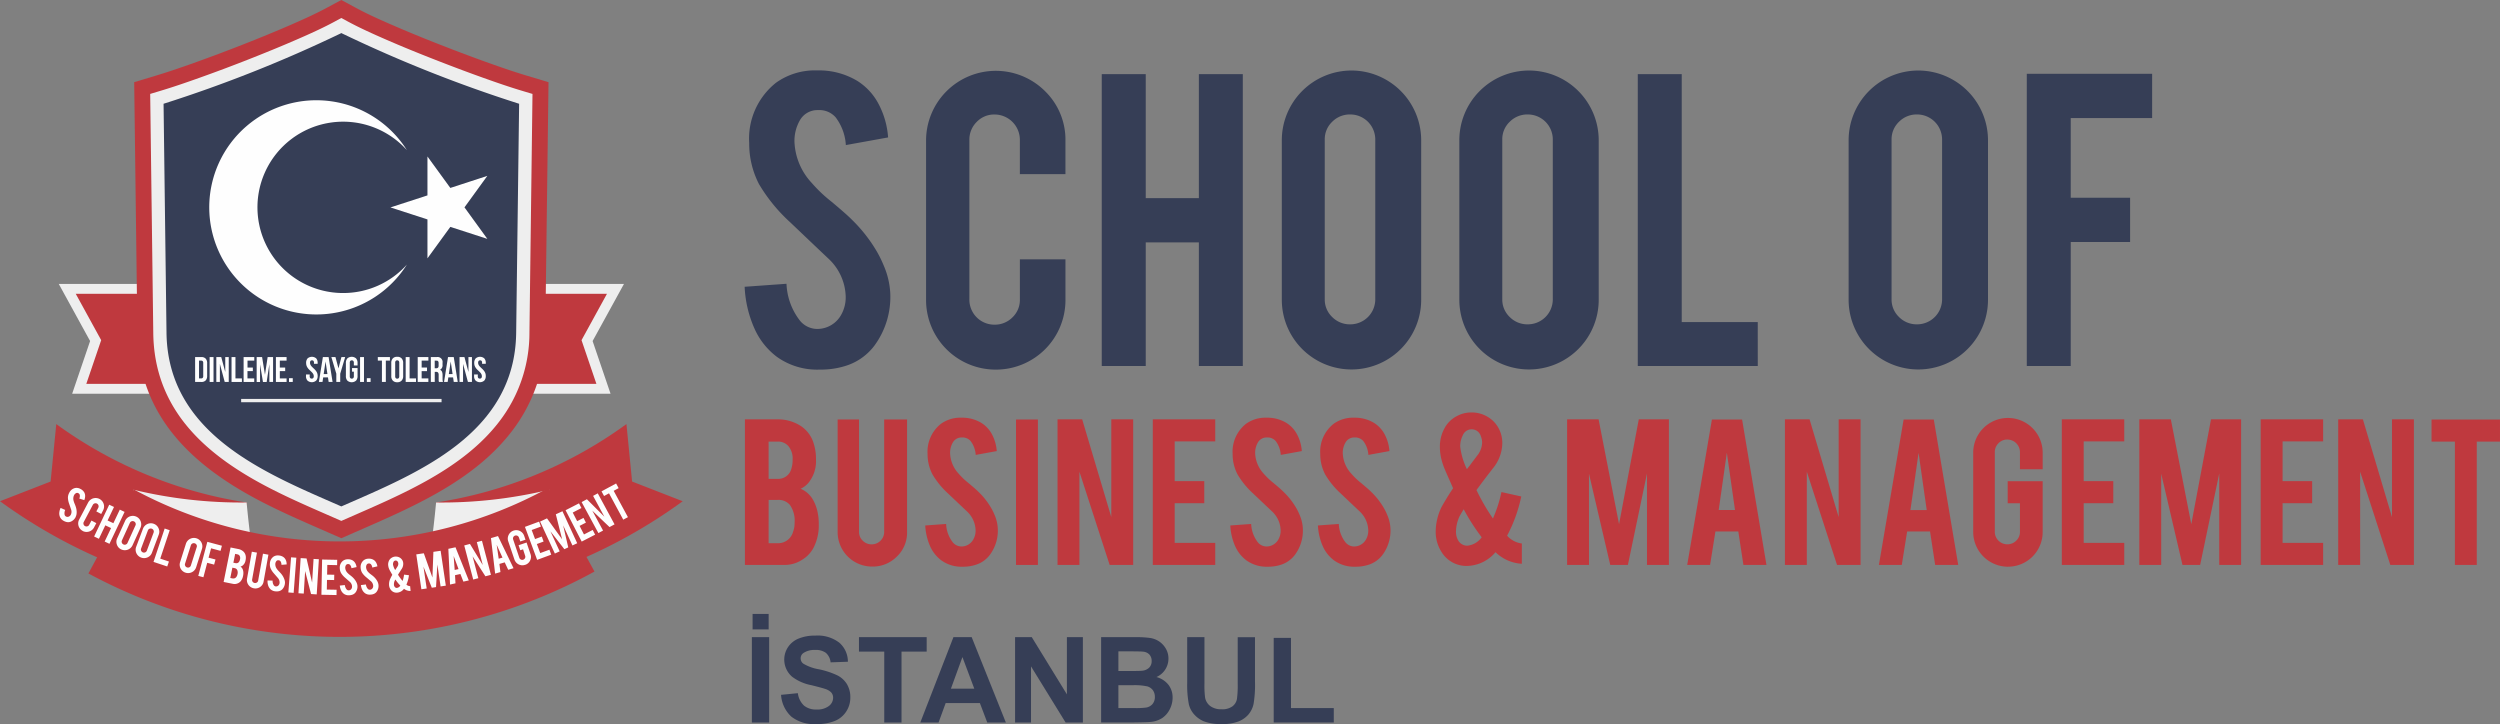 <svg xmlns="http://www.w3.org/2000/svg" width="276.225" height="80" viewBox="0 0 276.225 80"><rect x="0" y="0" width="276.225" height="80" fill="#808080" stroke="none"/><defs><style>.a,.e{fill:#363e56;}.b,.d{fill:#bf393e;}.c,.g{fill:#eee;}.c,.d,.e{fill-rule:evenodd;}.f{fill:#fefefe;}</style></defs><g transform="translate(0 0)"><path class="a" d="M261.8,47.9a9.081,9.081,0,0,1-1.751,5.763,6.331,6.331,0,0,1-3.349,2.29,9.08,9.08,0,0,1-2.7.362,7.642,7.642,0,0,1-4.742-1.42,7.95,7.95,0,0,1-2.481-3.154,12.7,12.7,0,0,1-1.068-4.577l4.624-.332a7.074,7.074,0,0,0,1.493,4.082,2.478,2.478,0,0,0,2.009.907,3.015,3.015,0,0,0,2.545-1.57,3.917,3.917,0,0,0,.489-2.136,5.924,5.924,0,0,0-1.832-3.995q-1.437-1.356-4.316-4.1a18.292,18.292,0,0,1-3.426-4.2,9.7,9.7,0,0,1-1.082-4.531,7.872,7.872,0,0,1,2.96-6.667,7.361,7.361,0,0,1,4.537-1.363,8.209,8.209,0,0,1,4.45,1.159,6.648,6.648,0,0,1,2.331,2.518,9.264,9.264,0,0,1,1.068,3.727l-4.668.844a5.61,5.61,0,0,0-1.135-3.074,2.4,2.4,0,0,0-1.939-.79,2.224,2.224,0,0,0-2.036,1.182,4.565,4.565,0,0,0-.566,2.367,7.062,7.062,0,0,0,1.909,4.5,15.75,15.75,0,0,0,2.167,2.059q1.7,1.421,2.247,1.982a16.6,16.6,0,0,1,2.786,3.549,12.868,12.868,0,0,1,.747,1.524A8.832,8.832,0,0,1,261.8,47.9Z" transform="translate(-163.433 -15.478)"/><path class="a" d="M313.282,56.383a7.694,7.694,0,0,1-7.712-7.695v-17.6a7.707,7.707,0,0,1,13.166-5.451A7.487,7.487,0,0,1,320.97,31.1v3.683h-5.036V30.995a2.8,2.8,0,0,0-2.8-2.8,2.657,2.657,0,0,0-1.969.82,2.741,2.741,0,0,0-.81,1.982V48.641a2.761,2.761,0,0,0,2.779,2.776,2.743,2.743,0,0,0,1.982-.807,2.657,2.657,0,0,0,.82-1.969V44.195h5.036v4.5a7.683,7.683,0,0,1-7.688,7.688Z" transform="translate(-203.249 -15.544)"/><path class="a" d="M368.4,43.048V56.71H363.54V24.46H368.4v13.7h5.87V24.46h4.855V56.71h-4.855V43.048Z" transform="translate(-241.807 -16.269)"/><path class="a" d="M430.638,23.27a7.711,7.711,0,0,1,7.712,7.718V48.6a7.7,7.7,0,1,1-15.4,0V30.988a7.706,7.706,0,0,1,7.688-7.718Zm2.639,7.631a2.761,2.761,0,0,0-2.779-2.776,2.73,2.73,0,0,0-1.979.807,2.653,2.653,0,0,0-.824,1.969V48.538a2.653,2.653,0,0,0,.824,1.969,2.73,2.73,0,0,0,1.979.807,2.761,2.761,0,0,0,2.779-2.776Z" transform="translate(-281.323 -15.478)"/><path class="a" d="M489.218,23.27a7.711,7.711,0,0,1,7.712,7.718V48.6a7.7,7.7,0,1,1-15.4,0V30.988a7.706,7.706,0,0,1,7.688-7.718Zm2.639,7.631a2.761,2.761,0,0,0-2.779-2.776,2.73,2.73,0,0,0-1.979.807,2.653,2.653,0,0,0-.824,1.969V48.538a2.653,2.653,0,0,0,.824,1.969,2.73,2.73,0,0,0,1.979.807,2.761,2.761,0,0,0,2.779-2.776Z" transform="translate(-320.288 -15.478)"/><path class="a" d="M553.667,56.71H540.41V24.46h4.855V51.854h8.4Z" transform="translate(-359.451 -16.269)"/><path class="a" d="M617.668,23.27a7.711,7.711,0,0,1,7.712,7.718V48.6a7.7,7.7,0,1,1-15.4,0V30.988a7.706,7.706,0,0,1,7.688-7.718Zm2.639,7.631a2.761,2.761,0,0,0-2.779-2.776,2.73,2.73,0,0,0-1.979.807,2.666,2.666,0,0,0-.824,1.969V48.538a2.666,2.666,0,0,0,.824,1.969,2.73,2.73,0,0,0,1.979.807,2.761,2.761,0,0,0,2.779-2.776Z" transform="translate(-405.726 -15.478)"/><path class="a" d="M673.625,56.637H668.77V24.35h13.85v4.892h-8.994v8.8h6.56v4.892h-6.56Z" transform="translate(-444.83 -16.196)"/><path class="b" d="M245.8,154.456V138.37h3.626a4.623,4.623,0,0,1,2.585.757,3.518,3.518,0,0,1,1.41,1.989,5.566,5.566,0,0,1,.231,1.7,3.791,3.791,0,0,1-.854,2.592,2.47,2.47,0,0,1-.847.63,2.822,2.822,0,0,1,1.37,1.219,4.7,4.7,0,0,1,.549,1.591,6.29,6.29,0,0,1,.09,1.115,5.37,5.37,0,0,1-.579,2.592,3.408,3.408,0,0,1-1.266,1.333,3.5,3.5,0,0,1-1.832.566Zm2.619-2.4h1.008a1.711,1.711,0,0,0,1.694-1.266,2.73,2.73,0,0,0,.167-1,3.032,3.032,0,0,0-.512-1.956,1.635,1.635,0,0,0-1.349-.563h-1.008Zm0-7.112h1.008a1.48,1.48,0,0,0,1.5-1.108,3.154,3.154,0,0,0,.141-1.015,2.137,2.137,0,0,0-.486-1.52,1.519,1.519,0,0,0-1.159-.475h-1.008Z" transform="translate(-163.493 -92.036)"/><path class="b" d="M280.221,154.67a3.807,3.807,0,0,1-3.831-3.821V138.42h2.364v12.406a1.33,1.33,0,0,0,.409.984,1.366,1.366,0,0,0,.988.405,1.378,1.378,0,0,0,1.383-1.39V138.42h2.528v12.43a3.642,3.642,0,0,1-1.128,2.716A3.731,3.731,0,0,1,280.221,154.67Z" transform="translate(-183.84 -92.07)"/><path class="b" d="M313.316,150.1a4.491,4.491,0,0,1-.871,2.873,3.128,3.128,0,0,1-1.668,1.139,4.517,4.517,0,0,1-1.346.181,3.8,3.8,0,0,1-2.361-.707,3.949,3.949,0,0,1-1.239-1.57,6.463,6.463,0,0,1-.532-2.28l2.307-.167a3.525,3.525,0,0,0,.743,2.036,1.246,1.246,0,0,0,1,.452,1.5,1.5,0,0,0,1.266-.784,1.935,1.935,0,0,0,.244-1.065,2.959,2.959,0,0,0-.911-1.989q-.718-.678-2.153-2.039a9.1,9.1,0,0,1-1.7-2.093,4.827,4.827,0,0,1-.539-2.257,3.924,3.924,0,0,1,1.473-3.322,3.661,3.661,0,0,1,2.26-.68,4.086,4.086,0,0,1,2.217.579,3.333,3.333,0,0,1,1.162,1.252,4.634,4.634,0,0,1,.532,1.858l-2.324.422a2.838,2.838,0,0,0-.566-1.534,1.2,1.2,0,0,0-.968-.392,1.109,1.109,0,0,0-1.015.589,2.275,2.275,0,0,0-.281,1.179,3.51,3.51,0,0,0,.951,2.24,7.993,7.993,0,0,0,1.078,1.028q.849.708,1.122.988a8.106,8.106,0,0,1,1.386,1.768,5.771,5.771,0,0,1,.372.757A4.292,4.292,0,0,1,313.316,150.1Z" transform="translate(-203.069 -91.677)"/><path class="b" d="M337.668,154.49H335.25V138.42h2.418Z" transform="translate(-222.99 -92.069)"/><path class="b" d="M351.672,138.37l3.218,10.8v-10.8h2.418v16.086h-2.6l-3.339-10.3v10.3H348.95V138.37Z" transform="translate(-232.103 -92.036)"/><path class="b" d="M380.38,154.456V138.37h6.9v2.438H382.8v4.387h3.268v2.438H382.8v4.387h4.48v2.438Z" transform="translate(-253.008 -92.036)"/><path class="b" d="M413.976,150.1a4.491,4.491,0,0,1-.871,2.873,3.129,3.129,0,0,1-1.668,1.139,4.517,4.517,0,0,1-1.346.181,3.8,3.8,0,0,1-2.361-.707,3.949,3.949,0,0,1-1.239-1.57,6.461,6.461,0,0,1-.532-2.28l2.307-.167a3.524,3.524,0,0,0,.743,2.036,1.246,1.246,0,0,0,1,.452,1.5,1.5,0,0,0,1.266-.784,1.935,1.935,0,0,0,.244-1.065,2.959,2.959,0,0,0-.911-1.989q-.718-.678-2.153-2.039a9.1,9.1,0,0,1-1.7-2.093,4.827,4.827,0,0,1-.539-2.257,3.924,3.924,0,0,1,1.473-3.322,3.661,3.661,0,0,1,2.26-.68,4.086,4.086,0,0,1,2.217.579,3.333,3.333,0,0,1,1.162,1.252,4.633,4.633,0,0,1,.532,1.858l-2.324.422a2.837,2.837,0,0,0-.566-1.534,1.2,1.2,0,0,0-.968-.392,1.109,1.109,0,0,0-1.015.589,2.275,2.275,0,0,0-.281,1.179,3.51,3.51,0,0,0,.951,2.24,7.85,7.85,0,0,0,1.082,1.028c.563.472.938.8,1.118.988a8.108,8.108,0,0,1,1.386,1.768,5.778,5.778,0,0,1,.372.757A4.292,4.292,0,0,1,413.976,150.1Z" transform="translate(-270.023 -91.677)"/><path class="b" d="M442.886,150.1a4.51,4.51,0,0,1-.871,2.873,3.128,3.128,0,0,1-1.668,1.139,4.517,4.517,0,0,1-1.346.181,3.8,3.8,0,0,1-2.361-.707,3.949,3.949,0,0,1-1.239-1.57,6.465,6.465,0,0,1-.532-2.28l2.307-.167a3.525,3.525,0,0,0,.743,2.036,1.242,1.242,0,0,0,1,.452,1.5,1.5,0,0,0,1.266-.784,1.935,1.935,0,0,0,.244-1.065,2.959,2.959,0,0,0-.911-1.989q-.718-.678-2.153-2.039a9.1,9.1,0,0,1-1.7-2.093,4.827,4.827,0,0,1-.539-2.257,3.924,3.924,0,0,1,1.473-3.322,3.661,3.661,0,0,1,2.26-.68,4.086,4.086,0,0,1,2.217.579,3.333,3.333,0,0,1,1.162,1.252,4.635,4.635,0,0,1,.532,1.858l-2.324.422a2.837,2.837,0,0,0-.566-1.534,1.2,1.2,0,0,0-.968-.392,1.106,1.106,0,0,0-1.015.589,2.275,2.275,0,0,0-.281,1.179,3.51,3.51,0,0,0,.951,2.24,7.992,7.992,0,0,0,1.078,1.028q.849.708,1.122.988a8.108,8.108,0,0,1,1.386,1.768,6.233,6.233,0,0,1,.372.757A4.364,4.364,0,0,1,442.886,150.1Z" transform="translate(-289.252 -91.677)"/><path class="b" d="M483.19,145.389a16.284,16.284,0,0,1-1.564,4.333,2.633,2.633,0,0,0,1.627.861v2.24a4.534,4.534,0,0,1-2.91-1.279,4.217,4.217,0,0,1-3.077,1.517,3.221,3.221,0,0,1-2.9-1.564,4.118,4.118,0,0,1-.63-2.257,6.333,6.333,0,0,1,.6-2.592c.067-.144.295-.536.68-1.179.211-.342.425-.67.64-.988l-.5-1.139c-.238-.532-.4-.911-.486-1.128a7.065,7.065,0,0,1-.358-1.182,5.977,5.977,0,0,1-.114-1.128,4.187,4.187,0,0,1,.472-1.976,3.218,3.218,0,0,1,1.41-1.423,3.307,3.307,0,0,1,1.611-.4,3.419,3.419,0,0,1,1.8.492,3.237,3.237,0,0,1,1.256,1.366,3.4,3.4,0,0,1,.348,1.524,4.453,4.453,0,0,1-1.011,2.759l-.526.676c-.479.626-.917,1.209-1.316,1.758a23.375,23.375,0,0,0,1.818,3.141A14.425,14.425,0,0,0,481,144.9l2.193.489Zm-6.744-5.5a7.794,7.794,0,0,0,.737,2.481c.1-.124.2-.254.3-.382l.315-.422.509-.676a2.391,2.391,0,0,0,.556-1.386,1.7,1.7,0,0,0-.127-.73,1.056,1.056,0,0,0-2.013-.127A2.635,2.635,0,0,0,476.446,139.891Zm.817,10.933a2.243,2.243,0,0,0,1.557-.924,22.594,22.594,0,0,1-1.992-3.1c-.154.258-.311.522-.465.8a4.153,4.153,0,0,0-.385,1.637,1.9,1.9,0,0,0,.295,1.092A1.142,1.142,0,0,0,477.263,150.824Z" transform="translate(-315.106 -90.533)"/><path class="b" d="M519.508,154.456H517.09V138.37h3.479l2.26,11.583,2.18-11.583h3.328v16.086h-2.421V144.35l-2.11,10.106h-1.949l-2.351-10.076Z" transform="translate(-343.94 -92.036)"/><path class="b" d="M559.838,150.79l-.593,3.7H556.72l2.729-16.07h3.335l2.692,16.07h-2.545l-.566-3.7h-2.528ZM561.1,142.1l-.9,6.319H562Z" transform="translate(-370.3 -92.069)"/><path class="b" d="M591.682,138.37l3.215,10.8v-10.8h2.421v16.086h-2.6l-3.339-10.3v10.3H588.96V138.37Z" transform="translate(-391.744 -92.036)"/><path class="b" d="M623.091,150.79l-.593,3.7H619.97l2.732-16.07h3.332l2.7,16.07h-2.548l-.566-3.7Zm1.262-8.686-.9,6.319h1.8Z" transform="translate(-412.37 -92.069)"/><path class="b" d="M654.934,154.335a3.847,3.847,0,0,1-3.844-3.834v-8.767a3.837,3.837,0,1,1,7.675,0v1.835h-2.511v-1.885a1.395,1.395,0,0,0-1.393-1.4,1.312,1.312,0,0,0-.981.409,1.366,1.366,0,0,0-.405.988v8.79a1.383,1.383,0,0,0,1.386,1.386,1.364,1.364,0,0,0,.984-.405,1.308,1.308,0,0,0,.409-.974v-3.154H654.9v-2.438h3.864V150.5a3.824,3.824,0,0,1-3.831,3.831Z" transform="translate(-433.07 -91.717)"/><path class="b" d="M680.32,154.456V138.37h6.9v2.438h-4.48v4.387h3.268v2.438h-3.268v4.387h4.48v2.438Z" transform="translate(-452.512 -92.036)"/><path class="b" d="M708.318,154.456H705.9V138.37h3.482l2.26,11.583,2.177-11.583h3.328v16.086H714.73V144.35l-2.11,10.106h-1.952l-2.351-10.076Z" transform="translate(-469.526 -92.036)"/><path class="b" d="M745.95,154.456V138.37h6.9v2.438h-4.48v4.387h3.265v2.438h-3.265v4.387h4.48v2.438Z" transform="translate(-496.166 -92.036)"/><path class="b" d="M774.256,138.37l3.215,10.8v-10.8h2.421v16.086h-2.605l-3.335-10.3v10.3H771.53V138.37Z" transform="translate(-513.18 -92.036)"/><path class="b" d="M804.9,140.858H802.32V138.42h7.564v2.438h-2.565V154.49H804.9Z" transform="translate(-533.66 -92.069)"/><path class="c" d="M22.852,100,19.39,93.69H30.37l2.25,12.132H20.87Z" transform="translate(-12.897 -62.318)"/><path class="d" d="M35,106.9,33.154,96.95H25l2.809,5.12L26.165,106.9Z" transform="translate(-16.629 -64.486)"/><path class="c" d="M177.335,100l1.982,5.82H168.17l.1-1.179c.177-2.167.378-4.35.676-6.5a19.914,19.914,0,0,1,.75-3.71l.261-.74H180.8Z" transform="translate(-111.858 -62.318)"/><path class="d" d="M171.82,106.9q.658-7.921,1.373-9.949h8.154l-2.809,5.12,1.644,4.829Z" transform="translate(-114.285 -64.486)"/><path class="d" d="M44.635,36.824,44.28,9.078l2.327-.7c1.433-.429,2.85-.918,4.259-1.42q2.712-.969,5.391-2.023c1.788-.7,3.566-1.426,5.328-2.193,1.343-.586,2.692-1.189,3.981-1.885L67.167,0l1.6.861c1.293.7,2.639,1.3,3.985,1.885,1.761.767,3.539,1.493,5.328,2.193s3.583,1.376,5.388,2.023c1.41.5,2.826.991,4.263,1.42l2.327.7L89.7,36.824A17.781,17.781,0,0,1,86,47.656C81.73,53.225,74.859,56.1,68.621,58.831l-1.453.636-1.45-.636c-2.642-1.159-5.294-2.294-7.846-3.647-7.43-3.948-13.123-9.429-13.237-18.36Z" transform="translate(-29.453 0)"/><path class="c" d="M49.9,40.751,49.56,14.328l1.058-.318c1.46-.435,2.913-.938,4.35-1.45q2.737-.974,5.441-2.039c1.8-.71,3.606-1.443,5.388-2.22,1.38-.6,2.786-1.232,4.112-1.946l.77-.415.77.415c1.326.713,2.736,1.343,4.115,1.946,1.781.777,3.58,1.51,5.388,2.217s3.616,1.393,5.441,2.043c1.433.512,2.886,1.015,4.346,1.45l1.061.318-.338,26.423a16.03,16.03,0,0,1-3.345,9.791c-4.025,5.251-10.8,8.053-16.689,10.635l-.75.328-.747-.328c-2.605-1.142-5.214-2.254-7.728-3.59C55.383,53.965,50,49.019,49.9,40.751Z" transform="translate(-32.965 -3.951)"/><path class="e" d="M54.295,44.037,53.97,18.722A150.138,150.138,0,0,0,73.539,10.95l.074-.04.077.04a150.094,150.094,0,0,0,19.566,7.772L92.93,44.037C92.79,55.225,82,59.538,73.773,63.141l-.161.07-.161-.07C65.224,59.538,54.439,55.225,54.295,44.037Z" transform="translate(-35.898 -7.257)"/><path class="c" d="M79.57,131.995h22.144v-.365H79.57Z" transform="translate(-52.926 -87.553)"/><path class="f" d="M64.38,117.82h.683a.624.624,0,0,1,.486.174.711.711,0,0,1,.161.506v1.39a.725.725,0,0,1-.161.509.635.635,0,0,1-.486.171H64.38Zm.432.392v1.966h.244a.217.217,0,0,0,.161-.06.279.279,0,0,0,.06-.208v-1.43a.285.285,0,0,0-.06-.208.217.217,0,0,0-.161-.06Z" transform="translate(-42.822 -78.367)"/><path class="f" d="M69.17,117.82H69.6v2.749H69.17Z" transform="translate(-46.008 -78.367)"/><path class="f" d="M71.772,118.577v1.992H71.38V117.82h.542l.445,1.647V117.82h.385v2.749h-.445Z" transform="translate(-47.478 -78.367)"/><path class="f" d="M76.4,117.82h.432v2.357h.713v.392H76.4Z" transform="translate(-50.817 -78.367)"/><path class="f" d="M80.812,118.979H81.4v.392h-.593v.807h.747v.392H80.38V117.82h1.179v.392h-.747Z" transform="translate(-53.464 -78.367)"/><path class="f" d="M85.608,119.772l.295-1.952h.6v2.749h-.409V118.6l-.3,1.972h-.409l-.321-1.942v1.942H84.69V117.82h.6Z" transform="translate(-56.331 -78.367)"/><path class="f" d="M91.472,118.979h.593v.392h-.593v.807h.747v.392H91.04V117.82h1.179v.392h-.747Z" transform="translate(-60.555 -78.367)"/><path class="f" d="M95.775,124.79v.415H95.36v-.415Z" transform="translate(-63.428 -83.004)"/><path class="f" d="M100.99,118.42a.746.746,0,0,1,.161-.512.73.73,0,0,1,.954,0,.745.745,0,0,1,.157.512v.087h-.405v-.114a.294.294,0,0,0-.06-.211.2.2,0,0,0-.157-.06.217.217,0,0,0-.161.06.312.312,0,0,0-.057.211.5.5,0,0,0,.064.248,1.01,1.01,0,0,0,.157.2c.064.067.131.131.2.194a2.01,2.01,0,0,1,.2.211,1.041,1.041,0,0,1,.157.258.888.888,0,0,1,.064.342.735.735,0,0,1-.164.512.729.729,0,0,1-.961,0,.719.719,0,0,1-.164-.512v-.167h.409v.194a.279.279,0,0,0,.06.208.22.22,0,0,0,.164.06.217.217,0,0,0,.161-.06.266.266,0,0,0,.064-.208.5.5,0,0,0-.064-.248,1.009,1.009,0,0,0-.157-.2c-.064-.064-.131-.127-.2-.194a1.994,1.994,0,0,1-.2-.208,1.129,1.129,0,0,1-.157-.261.888.888,0,0,1-.064-.342Z" transform="translate(-67.166 -78.308)"/><path class="f" d="M106.734,120.569H106.3l-.074-.5h-.532l-.074.5h-.4l.442-2.749h.633Zm-.984-.871h.415l-.208-1.39Z" transform="translate(-69.987 -78.367)"/><path class="f" d="M109.886,119.658l-.546-1.838h.452l.332,1.252.328-1.252h.412l-.546,1.838v.911h-.432Z" transform="translate(-72.727 -78.367)"/><path class="f" d="M114.813,118.979h.606v.871a.735.735,0,0,1-.164.512.733.733,0,0,1-.964,0,.734.734,0,0,1-.161-.512v-1.43a.746.746,0,0,1,.161-.512.744.744,0,0,1,.964,0,.747.747,0,0,1,.164.512v.268h-.409v-.295a.293.293,0,0,0-.064-.211.217.217,0,0,0-.161-.06.22.22,0,0,0-.164.06.294.294,0,0,0-.06.211v1.483a.279.279,0,0,0,.06.208.22.22,0,0,0,.164.06.217.217,0,0,0,.161-.06.279.279,0,0,0,.064-.208v-.506h-.2v-.392Z" transform="translate(-75.913 -78.308)"/><path class="f" d="M118.81,117.82h.432v2.749h-.432Z" transform="translate(-79.026 -78.367)"/><path class="f" d="M121.455,124.79v.415h-.415v-.415Z" transform="translate(-80.509 -83.004)"/><path class="f" d="M124.66,117.82H126v.392h-.452v2.357h-.432v-2.357h-.452Z" transform="translate(-82.917 -78.367)"/><path class="f" d="M129.542,119.876a.294.294,0,0,0,.06.211.22.22,0,0,0,.164.06.217.217,0,0,0,.161-.06.294.294,0,0,0,.064-.211v-1.483a.294.294,0,0,0-.064-.211.217.217,0,0,0-.161-.06.22.22,0,0,0-.164.06.294.294,0,0,0-.06.211Zm-.432-1.457a.732.732,0,0,1,.167-.512.635.635,0,0,1,.489-.177.628.628,0,0,1,.486.177.717.717,0,0,1,.171.512v1.43a.706.706,0,0,1-.171.512.629.629,0,0,1-.486.181.637.637,0,0,1-.489-.181.72.72,0,0,1-.167-.512Z" transform="translate(-85.877 -78.308)"/><path class="f" d="M133.86,117.82h.432v2.357H135v.392H133.86Z" transform="translate(-89.036 -78.367)"/><path class="f" d="M138.265,118.979h.593v.392h-.593v.807h.743v.392H137.83V117.82h1.179v.392h-.743Z" transform="translate(-91.677 -78.367)"/><path class="f" d="M143.054,120.569c-.007-.017-.01-.033-.017-.05s-.01-.037-.013-.06a.629.629,0,0,1-.007-.09c0-.037,0-.08,0-.137V119.8a.414.414,0,0,0-.067-.271.274.274,0,0,0-.214-.077h-.151v1.118h-.432V117.82h.653a.552.552,0,0,1,.64.633v.214a.556.556,0,0,1-.281.559.389.389,0,0,1,.224.218,1,1,0,0,1,.06.368v.422a1.394,1.394,0,0,0,.01.181.517.517,0,0,0,.037.154h-.439Zm-.472-2.357v.847h.171a.27.27,0,0,0,.188-.064.3.3,0,0,0,.07-.228V118.5a.347.347,0,0,0-.054-.218.2.2,0,0,0-.167-.067Z" transform="translate(-94.55 -78.367)"/><path class="f" d="M148.04,120.569H147.6l-.074-.5H147l-.074.5h-.4l.439-2.749h.633Zm-.984-.871h.415l-.208-1.39Z" transform="translate(-97.464 -78.367)"/><path class="f" d="M152.018,118.577v1.992h-.388V117.82h.542l.442,1.647V117.82H153v2.749h-.442Z" transform="translate(-100.856 -78.367)"/><path class="f" d="M156.46,118.42a.746.746,0,0,1,.161-.512.73.73,0,0,1,.954,0,.746.746,0,0,1,.161.512v.087h-.409v-.114a.312.312,0,0,0-.057-.211.217.217,0,0,0-.161-.06.2.2,0,0,0-.157.06.294.294,0,0,0-.06.211.5.5,0,0,0,.064.248,1.009,1.009,0,0,0,.157.2c.064.067.131.131.2.194a2.011,2.011,0,0,1,.2.211,1.041,1.041,0,0,1,.157.258.829.829,0,0,1,.064.342.719.719,0,0,1-.164.512.729.729,0,0,1-.961,0,.719.719,0,0,1-.164-.512v-.167h.409v.194a.279.279,0,0,0,.06.208.225.225,0,0,0,.164.06.231.231,0,0,0,.164-.06.28.28,0,0,0,.06-.208.5.5,0,0,0-.064-.248,1.009,1.009,0,0,0-.157-.2c-.064-.064-.131-.127-.2-.194a1.994,1.994,0,0,1-.2-.208,1.129,1.129,0,0,1-.157-.261.887.887,0,0,1-.064-.342Z" transform="translate(-104.062 -78.308)"/><path class="b" d="M143.9,148.593a48.071,48.071,0,0,0,21.029-8.663l.626,6.349,5.592,2.177a58.687,58.687,0,0,1-26.564,10.7c-.228.03-.455.057-.683.087Z" transform="translate(-95.714 -93.074)"/><path class="g" d="M141.223,163a50.511,50.511,0,0,0,12.5-1.41l.295,10.33a61.658,61.658,0,0,1-14.134,1.728C140.362,170.1,140.9,166.566,141.223,163Z" transform="translate(-93.041 -107.481)"/><path class="b" d="M27.244,148.593A48.058,48.058,0,0,1,6.218,139.93l-.626,6.349L0,148.455a58.687,58.687,0,0,0,26.564,10.7l.68.087Z" transform="translate(0 -93.074)"/><path class="g" d="M55.965,163a50.494,50.494,0,0,1-12.5-1.41l-.3,10.33A61.7,61.7,0,0,0,57.3,173.648C56.825,170.1,56.283,166.566,55.965,163Z" transform="translate(-28.714 -107.481)"/><path class="b" d="M80.011,160.97l5.076,9.249a58.5,58.5,0,0,1-55.917.211l5.006-9.286a47.939,47.939,0,0,0,45.835-.174Z" transform="translate(-19.402 -107.069)"/><path class="f" d="M21.375,163.21a1.078,1.078,0,0,1-.512.516.742.742,0,0,1-.486.057,1.16,1.16,0,0,1-.308-.114.92.92,0,0,1-.425-.419.98.98,0,0,1-.087-.479,1.464,1.464,0,0,1,.147-.549l.509.228a.837.837,0,0,0-.07.516.306.306,0,0,0,.164.211.363.363,0,0,0,.358-.023.448.448,0,0,0,.174-.2.712.712,0,0,0,.03-.532c-.05-.151-.127-.378-.231-.68a2.14,2.14,0,0,1-.127-.64,1.13,1.13,0,0,1,.141-.542.949.949,0,0,1,.69-.542.9.9,0,0,1,.559.111,1,1,0,0,1,.412.375.816.816,0,0,1,.1.4,1.159,1.159,0,0,1-.094.459l-.553-.174a.627.627,0,0,0,.054-.392.287.287,0,0,0-.157-.2.273.273,0,0,0-.285.013.552.552,0,0,0-.194.221.864.864,0,0,0-.05.586,2.188,2.188,0,0,0,.117.342c.067.164.111.278.127.338a1.978,1.978,0,0,1,.1.536,1.328,1.328,0,0,1-.007.2,1,1,0,0,1-.1.368Zm.767,1.554a.926.926,0,0,1-.388-1.256l.995-1.885a.933.933,0,0,1,1.714.164.911.911,0,0,1-.067.707l-.208.4-.539-.285.214-.4a.338.338,0,0,0,.023-.261.326.326,0,0,0-.167-.2.315.315,0,0,0-.258-.023.331.331,0,0,0-.2.164l-1,1.889a.321.321,0,0,0-.023.255.335.335,0,0,0,.422.224.318.318,0,0,0,.2-.164l.251-.472.536.285-.251.479a.936.936,0,0,1-1.259.385Zm2.5-.616-.707,1.487-.529-.251,1.668-3.516.529.251-.71,1.493.64.3.71-1.5.529.251L25.1,166.19l-.529-.251.707-1.49Zm3.419-.964a.934.934,0,0,1,.465,1.236l-.877,1.932a.936.936,0,0,1-1.236.462.879.879,0,0,1-.486-.522.889.889,0,0,1,.027-.71l.877-1.932a.929.929,0,0,1,1.229-.465Zm-.087.971a.308.308,0,0,0,.01-.254.326.326,0,0,0-.177-.188.337.337,0,0,0-.261-.013.331.331,0,0,0-.188.174l-.881,1.939a.328.328,0,0,0-.007.258.336.336,0,0,0,.177.188.316.316,0,0,0,.258.01.321.321,0,0,0,.188-.174ZM30,163.98a.9.9,0,0,1,.522.489.887.887,0,0,1,.023.71l-.747,1.989a.884.884,0,0,1-.486.519.936.936,0,0,1-1.236-.462.91.91,0,0,1-.02-.713l.747-1.986a.929.929,0,0,1,1.2-.546Zm-.023.974a.328.328,0,0,0-.007-.258.337.337,0,0,0-.191-.174.328.328,0,0,0-.258.007.308.308,0,0,0-.177.188l-.747,1.992a.307.307,0,0,0,.01.255.342.342,0,0,0,.191.177.339.339,0,0,0,.432-.194Zm1.507,3.74-1.517-.506L31.2,164.5l.556.188-1.045,3.138.961.321Zm3.231-3.111a.929.929,0,0,1,.606,1.169l-.64,2.023a.934.934,0,0,1-1.718.147.918.918,0,0,1-.057-.71l.64-2.023a.933.933,0,0,1,1.169-.606Zm.027.974a.315.315,0,0,0-.02-.258.348.348,0,0,0-.459-.144.332.332,0,0,0-.167.194l-.643,2.029a.32.32,0,0,0,.023.254.332.332,0,0,0,.2.167.315.315,0,0,0,.258-.02.322.322,0,0,0,.164-.2l.643-2.026Zm.737,3.328-.566-.151,1-3.764,1.611.432-.151.566-1.045-.281-.278,1.035.767.2-.154.566-.763-.2Zm2.233.526.77-3.817.864.174a1.131,1.131,0,0,1,.579.3.877.877,0,0,1,.241.536,1.326,1.326,0,0,1-.03.419.908.908,0,0,1-.328.573.542.542,0,0,1-.231.107.7.7,0,0,1,.265.355,1.113,1.113,0,0,1,.054.4,1.361,1.361,0,0,1-.033.271,1.307,1.307,0,0,1-.258.589.88.88,0,0,1-.365.254.864.864,0,0,1-.462.047l-1.065-.214Zm.737-.445.241.047a.417.417,0,0,0,.465-.218.652.652,0,0,0,.087-.231.717.717,0,0,0-.03-.489.4.4,0,0,0-.295-.2l-.238-.047Zm.342-1.688.241.047a.36.36,0,0,0,.412-.188.767.767,0,0,0,.08-.234.514.514,0,0,0-.04-.385.371.371,0,0,0-.254-.167l-.241-.05Zm2.26,2.826a.922.922,0,0,1-.75-1.072l.529-2.97.566.1-.532,2.967a.315.315,0,0,0,.057.248.329.329,0,0,0,.221.141.319.319,0,0,0,.251-.057.3.3,0,0,0,.137-.214l.532-2.967.6.111-.532,2.97a.892.892,0,0,1-.385.6A.912.912,0,0,1,41.054,171.106Zm3.439-.573a1.081,1.081,0,0,1-.281.67.758.758,0,0,1-.432.231,1.054,1.054,0,0,1-.328.01.926.926,0,0,1-.553-.228,1,1,0,0,1-.258-.412,1.519,1.519,0,0,1-.07-.566l.559.02a.842.842,0,0,0,.131.509.3.3,0,0,0,.228.134.372.372,0,0,0,.325-.157.459.459,0,0,0,.087-.248.718.718,0,0,0-.171-.506c-.1-.121-.258-.3-.469-.542a2.148,2.148,0,0,1-.355-.546,1.153,1.153,0,0,1-.074-.556.948.948,0,0,1,.439-.763.9.9,0,0,1,.559-.1.994.994,0,0,1,.522.194.814.814,0,0,1,.248.335,1.121,1.121,0,0,1,.08.459l-.573.044a.69.69,0,0,0-.1-.385.288.288,0,0,0-.221-.121.265.265,0,0,0-.258.117.561.561,0,0,0-.1.278.863.863,0,0,0,.174.563,2.027,2.027,0,0,0,.234.275c.124.127.2.214.244.265a1.963,1.963,0,0,1,.288.462,2,2,0,0,1,.074.191A1.054,1.054,0,0,1,44.493,170.533Zm.961,1.078-.586-.047.3-3.881.583.044Zm1.426-3.8.613,2.659.161-2.609.586.033L48,171.779l-.626-.04-.653-2.538-.154,2.488-.586-.037.244-3.884.66.04Zm1.641,4.008.077-3.891,1.668.033-.01.586-1.085-.023-.02,1.072.79.013-.013.586-.79-.017-.02,1.068,1.082.02-.01.586-1.668-.033Zm3.981-.984a1.063,1.063,0,0,1-.188.7.752.752,0,0,1-.4.288,1.029,1.029,0,0,1-.325.054.9.9,0,0,1-.576-.151,1.007,1.007,0,0,1-.311-.372,1.523,1.523,0,0,1-.147-.549l.556-.057a.873.873,0,0,0,.2.486.29.29,0,0,0,.244.1.367.367,0,0,0,.3-.194.492.492,0,0,0,.05-.261.707.707,0,0,0-.234-.475c-.121-.107-.3-.265-.539-.475a2.121,2.121,0,0,1-.429-.492,1.142,1.142,0,0,1-.151-.539.954.954,0,0,1,.332-.814.886.886,0,0,1,.539-.184.992.992,0,0,1,.546.124.838.838,0,0,1,.288.295,1.147,1.147,0,0,1,.147.445l-.566.121a.653.653,0,0,0-.147-.365.29.29,0,0,0-.238-.09.269.269,0,0,0-.238.151.548.548,0,0,0-.06.288.865.865,0,0,0,.251.536,2.084,2.084,0,0,0,.268.238,3.29,3.29,0,0,1,.278.228,2.029,2.029,0,0,1,.352.419,1.625,1.625,0,0,1,.1.181,1.138,1.138,0,0,1,.1.368Zm2.327-.084a1.078,1.078,0,0,1-.177.7.728.728,0,0,1-.388.295,1.039,1.039,0,0,1-.325.06.9.9,0,0,1-.579-.141,1.01,1.01,0,0,1-.318-.368,1.507,1.507,0,0,1-.154-.546l.553-.067a.851.851,0,0,0,.208.482.3.3,0,0,0,.244.1.376.376,0,0,0,.3-.2.451.451,0,0,0,.047-.258.718.718,0,0,0-.241-.476c-.124-.1-.3-.258-.549-.465a2.16,2.16,0,0,1-.435-.482,1.2,1.2,0,0,1-.157-.539.948.948,0,0,1,.318-.82.872.872,0,0,1,.536-.191.989.989,0,0,1,.546.114.793.793,0,0,1,.295.291,1.155,1.155,0,0,1,.154.442l-.563.131a.692.692,0,0,0-.154-.365.287.287,0,0,0-.238-.084.262.262,0,0,0-.238.154.518.518,0,0,0-.054.288.844.844,0,0,0,.258.532,1.949,1.949,0,0,0,.271.234c.144.107.238.181.285.224a2.046,2.046,0,0,1,.355.412,1.384,1.384,0,0,1,.1.177,1.083,1.083,0,0,1,.1.368Zm3.365-1.095a3.611,3.611,0,0,1-.281,1.048.629.629,0,0,0,.412.164l.05.532a1.1,1.1,0,0,1-.73-.241,1.03,1.03,0,0,1-.71.425.786.786,0,0,1-.737-.3.964.964,0,0,1-.2-.512,1.47,1.47,0,0,1,.087-.619c.013-.033.06-.131.137-.291.044-.084.087-.167.134-.244l-.147-.258q-.105-.176-.141-.251a1.556,1.556,0,0,1-.114-.268,1.46,1.46,0,0,1-.054-.268.937.937,0,0,1,.07-.472.739.739,0,0,1,.311-.365.812.812,0,0,1,.382-.131.872.872,0,0,1,.445.074.808.808,0,0,1,.335.291.744.744,0,0,1,.117.348,1.013,1.013,0,0,1-.184.673l-.111.174c-.1.157-.194.3-.278.442a5.3,5.3,0,0,0,.506.69,3.365,3.365,0,0,0,.161-.7l.539.064Zm-1.755-1.139a1.791,1.791,0,0,0,.234.573c.023-.033.047-.067.067-.1l.07-.107.107-.167a.546.546,0,0,0,.1-.345.385.385,0,0,0-.047-.167.266.266,0,0,0-.271-.164.272.272,0,0,0-.224.181.616.616,0,0,0-.04.3Zm.445,2.545a.543.543,0,0,0,.355-.251,5.415,5.415,0,0,1-.549-.68c-.033.064-.064.127-.094.2a.927.927,0,0,0-.06.388.429.429,0,0,0,.1.251A.276.276,0,0,0,56.886,171.059Zm3.261.067-.579.084L59,167.359l.834-.124.951,2.682.107-2.84.8-.117.573,3.851-.579.087-.358-2.421-.144,2.495-.469.07-.921-2.331.358,2.414Zm3.138-1.47.05.9-.6.131-.188-3.945.79-.171,1.47,3.663-.6.131-.328-.844Zm-.151-2.123.114,1.544.425-.094Zm1.8-1.333,1.416,2.331L65.692,166l.566-.147.991,3.764-.609.161-1.416-2.2.633,2.411-.566.147-.991-3.764Zm3.255,2.21.114.9-.586.171-.462-3.921.777-.228,1.718,3.553-.589.174-.385-.82-.586.171Zm-.3-2.106.221,1.53.419-.121Zm3.141,2.207a.926.926,0,0,1-1.179-.583l-.686-2.019a.9.9,0,0,1,.05-.71.933.933,0,0,1,1.249-.422.919.919,0,0,1,.465.536l.144.422-.576.194-.147-.429a.333.333,0,0,0-.171-.2.34.34,0,0,0-.455.154.329.329,0,0,0-.013.258l.683,2.023a.338.338,0,0,0,.623.04.315.315,0,0,0,.02-.258L70.8,166.8l-.308.1-.188-.553.884-.3.435,1.286a.888.888,0,0,1-.047.71.9.9,0,0,1-.536.469Zm1.329-.542-1.349-3.653,1.564-.579.2.549-1.018.378.372,1,.743-.275.2.549-.743.275.372,1,1.015-.375.2.549-1.567.579Zm2.488-.948-.532.244-1.631-3.533.763-.355,1.668,2.307-.693-2.756.733-.338,1.631,3.536-.529.244-1.025-2.22.563,2.434-.429.2-1.54-1.976Zm2.434-1.078-1.781-3.466,1.483-.76.268.519-.961.5.489.951.7-.362.268.522-.7.362.486.948.964-.5.268.522Zm.576-4.678,1.929,1.929-1.246-2.3.516-.281,1.855,3.426-.556.3-1.9-1.808,1.185,2.193-.516.278-1.852-3.422.579-.315Zm2.441-.656-.546.3-.281-.516,1.611-.871.278.516-.546.295,1.574,2.91-.516.278Z" transform="translate(-13.006 -106.104)"/><path class="a" d="M248.09,214.568v-9.429H250v9.429Zm.08-10.283V202.57h1.775v1.714Z" transform="translate(-165.016 -134.739)"/><path class="a" d="M257.72,216.273l1.855-.184a2.272,2.272,0,0,0,.676,1.37,2.049,2.049,0,0,0,1.376.435,2.112,2.112,0,0,0,1.38-.388,1.152,1.152,0,0,0,.465-.907.884.884,0,0,0-.194-.573,1.57,1.57,0,0,0-.683-.405c-.221-.08-.727-.214-1.517-.412a5.141,5.141,0,0,1-2.14-.938,2.5,2.5,0,0,1-.459-3.255,2.564,2.564,0,0,1,1.175-.958,4.7,4.7,0,0,1,1.848-.328,3.913,3.913,0,0,1,2.662.787,2.787,2.787,0,0,1,.941,2.1l-1.912.067a1.6,1.6,0,0,0-.519-1.048,1.873,1.873,0,0,0-1.2-.321,2.144,2.144,0,0,0-1.289.342.7.7,0,0,0-.3.589.722.722,0,0,0,.281.573,4.9,4.9,0,0,0,1.745.633,9.069,9.069,0,0,1,2.049.68,2.633,2.633,0,0,1,1.038.958,2.8,2.8,0,0,1,.375,1.5,2.769,2.769,0,0,1-.449,1.52,2.687,2.687,0,0,1-1.272,1.051,5.309,5.309,0,0,1-2.053.345,4.076,4.076,0,0,1-2.746-.827A3.586,3.586,0,0,1,257.72,216.273Z" transform="translate(-171.421 -139.501)"/><path class="a" d="M286.223,219.669v-7.836H283.43V210.24h7.481v1.594h-2.779v7.836Z" transform="translate(-188.522 -139.84)"/><path class="a" d="M313.123,219.669h-2.056l-.814-2.146h-3.781l-.784,2.146H303.67l3.66-9.43h2.016l3.777,9.43Zm-3.489-3.74-1.309-3.489-1.272,3.489Z" transform="translate(-201.985 -139.84)"/><path class="a" d="M334.94,219.669V210.24h1.845l3.881,6.319V210.24h1.765v9.429h-1.909l-3.821-6.2v6.2Z" transform="translate(-222.784 -139.84)"/><path class="a" d="M363.33,210.24h3.77a10.7,10.7,0,0,1,1.671.094,2.451,2.451,0,0,1,.984.388,2.4,2.4,0,0,1,.723.784,2.125,2.125,0,0,1,.291,1.1,2.222,2.222,0,0,1-1.323,2.039,2.524,2.524,0,0,1,1.323.857,2.281,2.281,0,0,1,.459,1.426,2.787,2.787,0,0,1-.3,1.252,2.533,2.533,0,0,1-.817.974,2.758,2.758,0,0,1-1.279.449c-.315.03-1.082.054-2.294.064H363.33Zm1.909,1.567v2.173h1.249c.737,0,1.2-.01,1.38-.033a1.26,1.26,0,0,0,.767-.335.99.99,0,0,0,.278-.733,1.037,1.037,0,0,0-.241-.71,1.083,1.083,0,0,0-.713-.328c-.191-.023-.733-.033-1.624-.033Zm0,3.74v2.528H367a8.921,8.921,0,0,0,1.306-.057,1.194,1.194,0,0,0,.693-.378,1.171,1.171,0,0,0,.268-.8,1.244,1.244,0,0,0-.208-.723,1.18,1.18,0,0,0-.6-.432,6.606,6.606,0,0,0-1.688-.134Z" transform="translate(-241.667 -139.84)"/><path class="a" d="M391.73,210.24h1.909v5.11a10.6,10.6,0,0,0,.07,1.574,1.511,1.511,0,0,0,.576.931,2,2,0,0,0,1.246.352,1.885,1.885,0,0,0,1.209-.331,1.3,1.3,0,0,0,.489-.814,10.92,10.92,0,0,0,.084-1.6v-5.22h1.909V215.2a12.691,12.691,0,0,1-.154,2.4,2.654,2.654,0,0,1-.569,1.182,2.809,2.809,0,0,1-1.1.77,4.8,4.8,0,0,1-1.808.288,5.208,5.208,0,0,1-2.043-.311,2.956,2.956,0,0,1-1.1-.814,2.578,2.578,0,0,1-.532-1.048,11.488,11.488,0,0,1-.184-2.391Z" transform="translate(-260.558 -139.84)"/><path class="a" d="M420.28,219.829V210.48h1.909v7.755h4.728v1.594Z" transform="translate(-279.548 -140)"/><g transform="translate(23.122 11.077)"><path class="f" d="M83.841,54.38a9.466,9.466,0,1,1,7.045-15.788,11.834,11.834,0,1,0,0,12.644,9.441,9.441,0,0,1-7.045,3.144h0Z" transform="translate(-69.05 -33.08)"/><path class="f" d="M137.01,57.246l2.525-3.479L135.447,55.1l-2.528-3.476v4.3l-4.089,1.329,4.089,1.326v4.3l2.528-3.476,4.089,1.326Z" transform="translate(-108.812 -45.412)"/></g></g></svg>